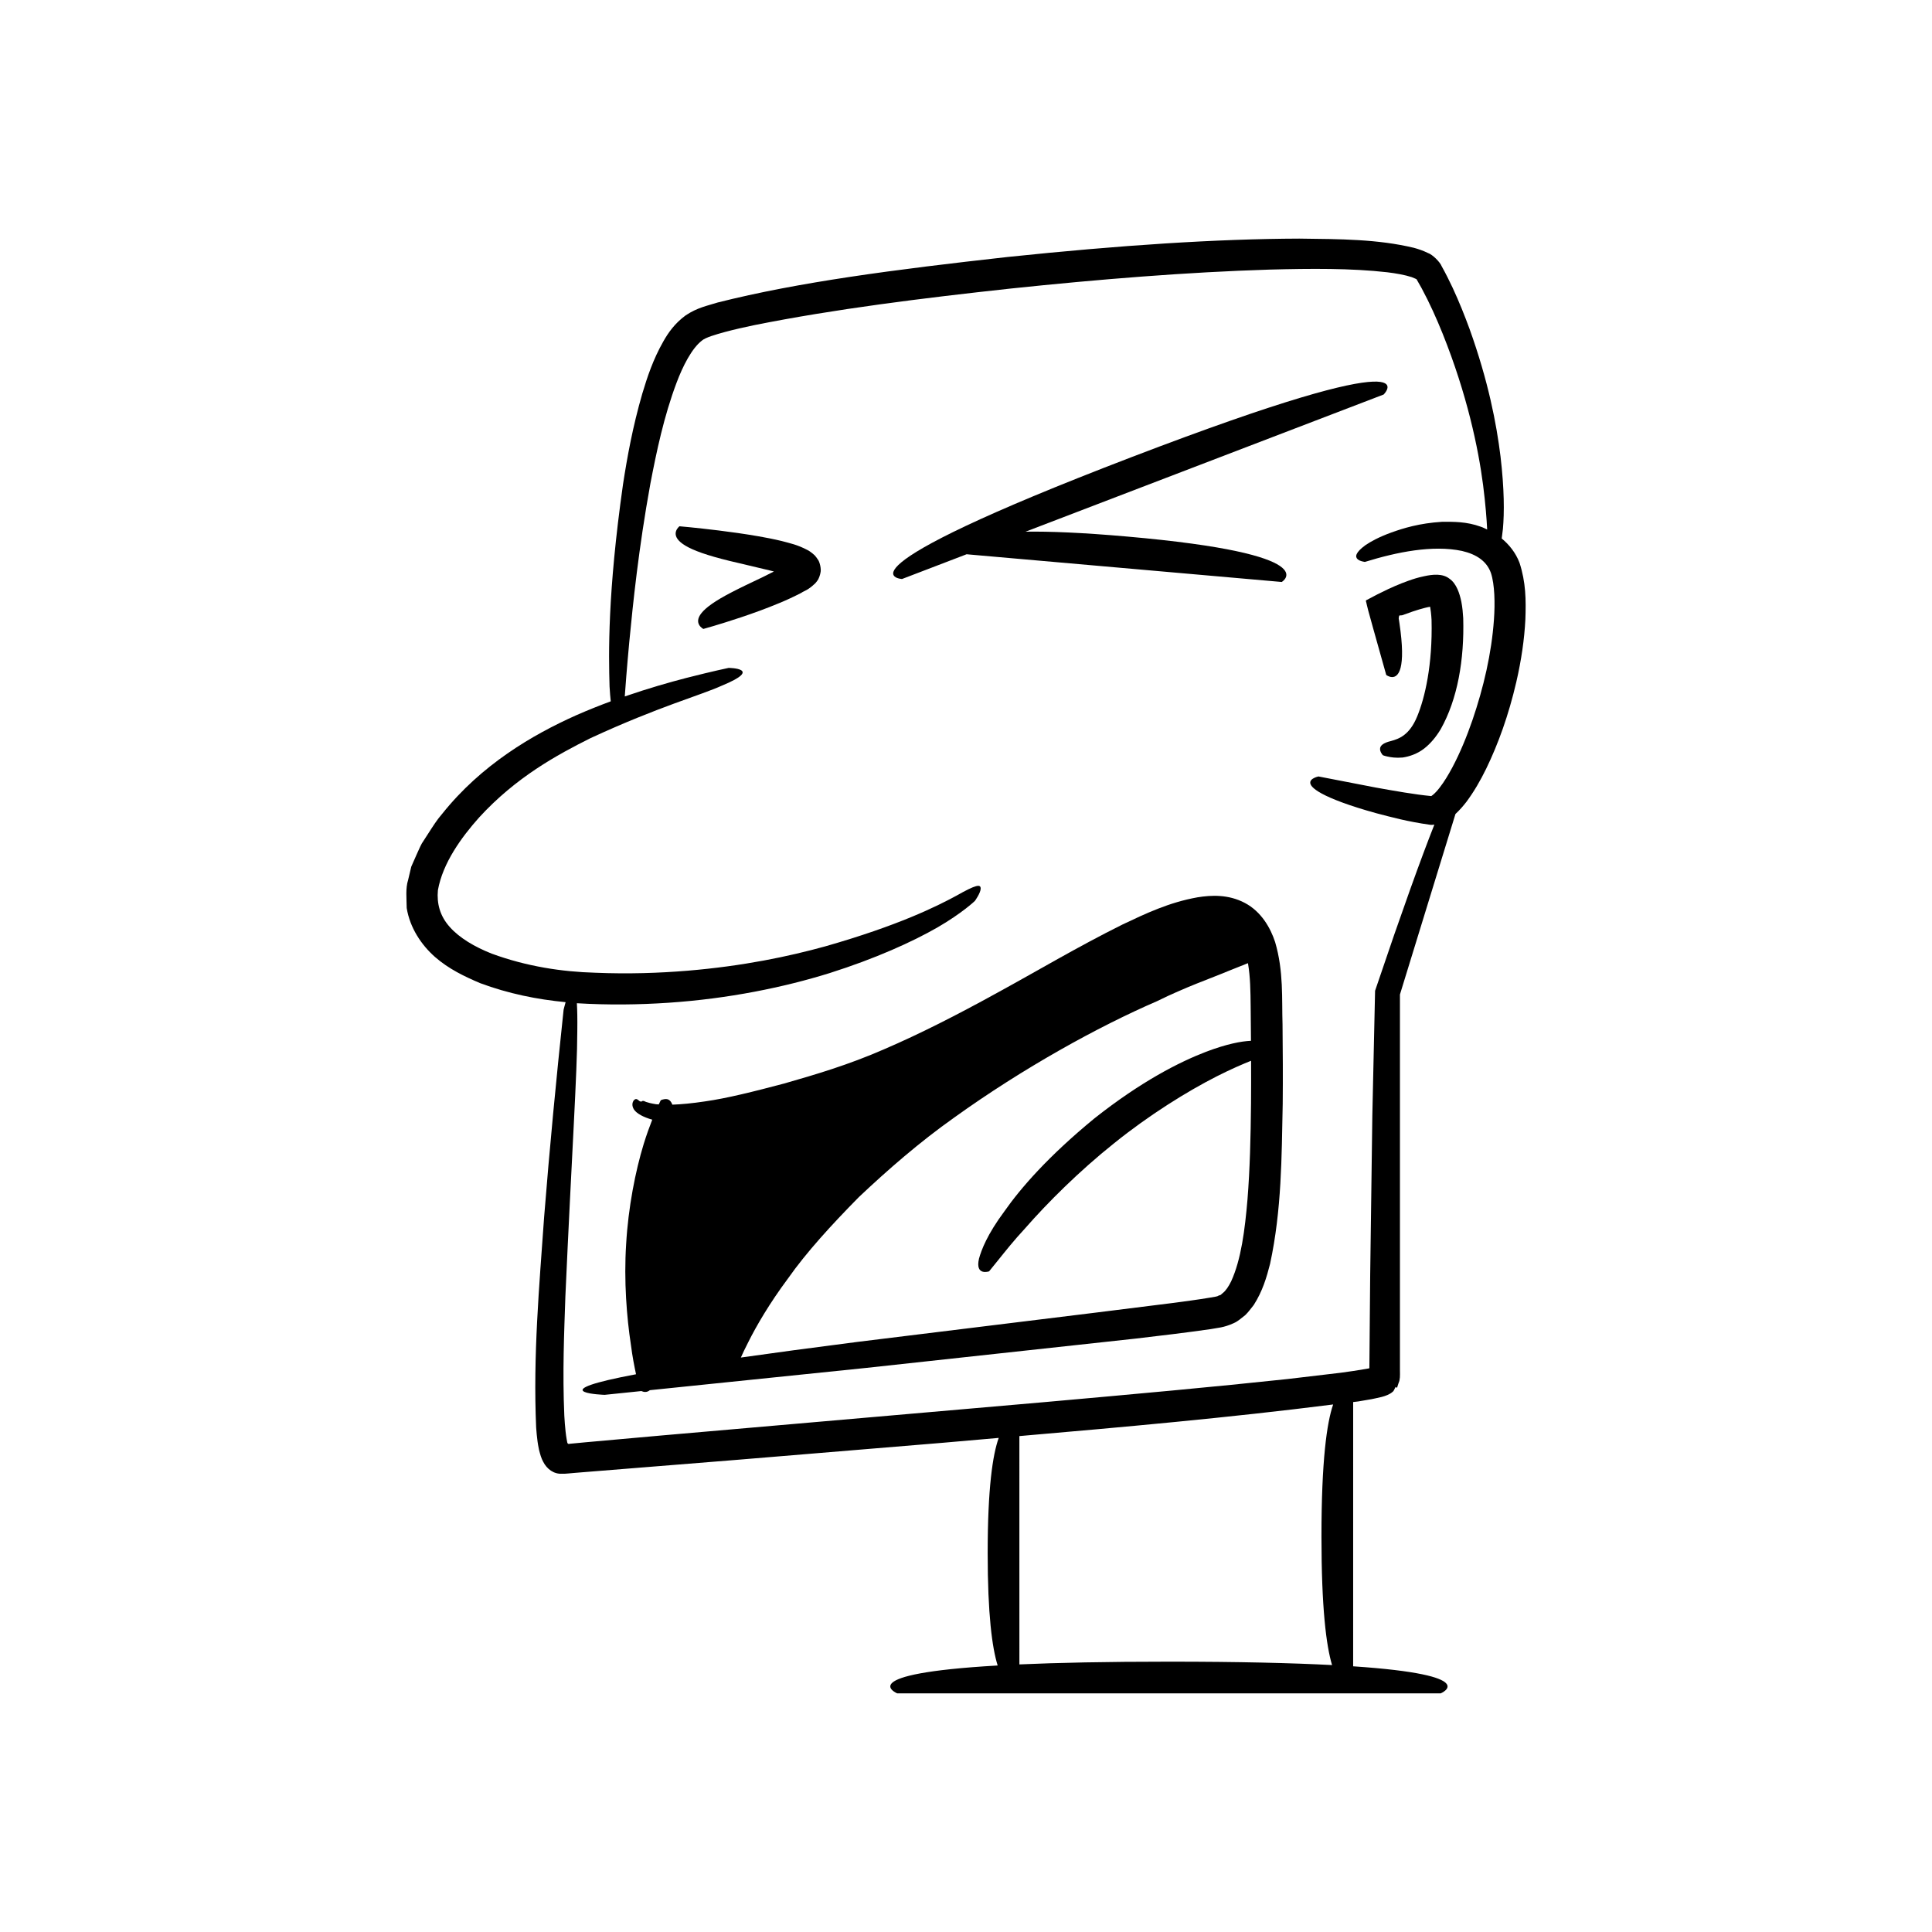 <?xml version="1.0" encoding="UTF-8"?>
<!-- Uploaded to: ICON Repo, www.iconrepo.com, Generator: ICON Repo Mixer Tools -->
<svg fill="#000000" width="800px" height="800px" version="1.1" viewBox="144 144 512 512" xmlns="http://www.w3.org/2000/svg">
 <g>
  <path d="m251.78 384.63c0.844 5.242 3.879 9.789 7.508 12.984 3.676 3.207 7.824 5.168 11.949 6.93 7.457 2.769 15.043 4.316 22.656 5.039-0.316 1.102-0.531 2.004-0.531 2.004-1.949 18.312-3.711 36.637-5.168 55.016-1.297 18.449-2.941 36.641-2.109 55.695 0.082 1.211 0.203 2.441 0.371 3.715 0.121 0.754 0.141 1.047 0.395 2.227 0.289 1.109 0.578 2.231 1.113 3.164 0.973 1.91 2.805 3.289 4.984 3.148 0.992 0.055 2.457-0.176 3.066-0.195l1.711-0.141 13.734-1.105 27.488-2.211 54.973-4.555c4.922-0.441 9.836-0.863 14.75-1.289-1.598 4.473-2.926 13.305-2.926 30.535 0 16.234 1.176 25.074 2.648 29.781-38.867 2.234-26.629 7.387-26.629 7.387h144.04s11.457-4.836-23.203-7.172l0.004-70.031c0.445-0.059 0.887-0.102 1.332-0.16l3.531-0.602c1.184-0.297 4.117-0.633 5.547-1.91 0.434-0.281 0.508-0.812 0.789-1.227-0.293-0.285 0.504 0.203 0.438 0.086l0.055-0.176 0.34-1.055c0.418-0.852 0.387-2.023 0.363-3.188v-99.773l14.711-47.836c1.102-1.02 2.027-2.09 2.902-3.215 1.992-2.68 3.707-5.629 5.281-8.863 3.133-6.469 5.879-14.023 7.938-22.875 1.348-5.836 2.141-11.359 2.406-16.562 0.191-5.258 0.133-9.902-1.555-15.07-1.023-2.684-2.758-4.805-4.711-6.426 0.105-0.77 0.211-1.594 0.316-2.543 0.383-4.269 0.387-10.48-0.637-19.207-1.074-8.707-3.238-19.957-8.219-33.82-1.273-3.457-2.707-7.078-4.453-10.84-0.891-1.875-1.828-3.793-2.922-5.738-0.41-1.082-2.414-3.117-3.652-3.512-1.32-0.652-2.555-1.055-3.766-1.383-9.547-2.277-19.359-2.301-30.316-2.426-21.805 0.074-47.352 1.738-77.367 4.875-30.035 3.348-55.27 6.633-76.789 12.062-2.738 0.875-5.305 1.305-8.465 3.41-2.848 2.086-4.602 4.562-5.922 6.918-2.707 4.75-4.231 9.383-5.559 13.793-2.559 8.832-4.004 16.844-5.117 24.062-4.106 28.898-3.816 45.023-3.566 53.574 0.09 1.582 0.199 2.828 0.316 3.93-2.926 1.086-5.965 2.289-9.145 3.688-11.629 5.195-25.148 13.117-35.531 26.129-1.359 1.543-2.488 3.356-3.648 5.152l-1.746 2.703c-0.523 0.961-0.953 2.027-1.426 3.043l-1.371 3.106-0.828 3.5c-0.73 2.258-0.402 4.941-0.379 7.449zm245.23 200.63c-10.551-0.551-24.547-0.902-43.223-0.902-16.625 0-29.547 0.277-39.637 0.727l-0.004-60.508c27.691-2.402 55.344-4.856 83.152-8.379-1.676 4.852-3.098 14.879-3.098 34.992 0 18.926 1.262 28.91 2.809 34.07zm-236.96-205.36c1.293-7.211 6.211-13.984 10.922-19.262 9.77-10.676 20.672-16.602 29.543-21.035 18.176-8.398 29.242-11.367 34.762-13.891 11.281-4.633 1.82-4.711 1.82-4.711s-4.102 0.84-11.25 2.668c-4.356 1.129-9.965 2.719-16.277 4.894 0.164-2.356 0.531-7.297 1.195-14.434 0.98-10.176 2.465-24.762 5.582-41.91 1.637-8.516 3.57-17.828 6.957-26.812 1.637-4.359 4.008-9.062 6.703-11.145 0.902-0.816 3.676-1.617 6.066-2.273 2.492-0.668 5.106-1.258 7.754-1.812 21.332-4.277 44.73-7.176 68.027-9.711 23.328-2.449 46.75-4.352 68.641-5.023 10.906-0.285 21.578-0.379 31.148 0.711 2.348 0.289 4.672 0.695 6.477 1.289 0.875 0.324 1.492 0.656 1.262 0.562-0.09-0.223 0.234 0.395 0.527 0.895l0.832 1.469c2.152 3.988 3.977 8.09 5.582 12.07 6.418 15.992 9.43 30.207 10.711 40.102 0.656 5.141 0.949 9.117 1.078 11.785-0.555-0.254-1.117-0.555-1.656-0.73-3.894-1.422-7.332-1.316-10.328-1.312-5.961 0.371-10.25 1.691-13.48 2.859-3.227 1.18-5.367 2.356-6.785 3.324-5.484 3.981-0.059 4.43-0.164 4.449 8.496-2.629 17.969-4.547 25.754-2.91 3.848 0.895 6.551 2.719 7.66 5.848 1.004 3.039 1.109 8.031 0.797 12.352-0.629 8.953-2.754 18.016-5.707 26.66-1.496 4.312-3.227 8.566-5.305 12.48-1.035 1.945-2.168 3.832-3.383 5.394-0.598 0.789-1.242 1.465-1.766 1.895l-0.445 0.332c-4.352-0.406-9.812-1.383-14.738-2.266l-15.16-2.934s-3.484 0.691-1.645 2.746c0.926 1.023 3.195 2.402 7.945 4.152 2.375 0.875 5.367 1.844 9.137 2.875 3.883 1.008 8.062 2.18 14.203 3.043 0.359 0.047 0.715-0.02 1.074-0.047-0.008 0.023-0.016 0.043-0.027 0.066-1.727 4.371-3.836 9.992-6.406 17.164-1.266 3.594-2.664 7.566-4.211 11.953-1.539 4.508-3.223 9.441-5.066 14.844-0.211 9.551-0.449 20.523-0.727 33.105-0.168 12.449-0.355 26.492-0.57 42.316-0.066 7.715-0.141 15.863-0.215 24.469-0.02 0.066 0.02 0.172-0.078 0.176l-0.891 0.16c-2.109 0.375-4.348 0.699-6.621 1.004-4.586 0.543-9.289 1.098-14.113 1.668-19.395 2.082-40.844 4.019-64.438 6.121-39.473 3.438-72.941 6.352-101.29 8.82-7.09 0.637-13.859 1.242-20.32 1.82-1.418 0.133-2.816 0.266-4.199 0.398-0.281 0.098-0.512 0.023-0.57-0.254 0 0.266-0.359-1.672-0.488-2.945-0.16-1.398-0.254-2.832-0.34-4.254-0.504-11.473-0.039-22.102 0.281-31.57 1.699-38 3.141-59.121 3.16-70.379 0.043-3.231-0.008-5.578-0.113-7.352 8.324 0.504 16.426 0.402 24.301-0.129 15.871-1.07 30.516-4.07 42.695-7.863 12.203-3.871 21.852-8.258 28.508-12.062 6.66-3.852 9.98-7.066 9.98-7.066s1.508-2.086 1.531-3.254c0.004-1.238-1.164-1.109-6.453 1.887-5.309 2.871-15.402 7.898-34.734 13.414-9.656 2.664-21.688 5.219-36.562 6.461-7.434 0.609-15.574 0.898-24.422 0.527-8.715-0.238-18.16-1.652-27.43-5.062-4.531-1.797-8.539-4.164-11.109-7.07-2.602-2.898-3.461-6.215-3.133-9.75z"/>
  <path d="m506.23 304.32 0.363 1.469c0.465 1.684 0.914 3.309 1.348 4.871 2.055 7.328 3.426 12.211 3.426 12.211s2.781 2.141 3.816-1.957c0.516-2.051 0.594-5.656-0.332-11.875-0.059-0.383-0.117-0.773-0.18-1.176l0.047-0.336c0.086-0.18-0.035-0.41 0.242-0.43 0.246-0.031 0.445-0.043 0.602-0.039 0.93-0.332 1.906-0.676 2.926-1.039 1.023-0.332 2.094-0.676 3.164-0.938 1.41-0.344 1.41-0.277 1.375-0.238 0.023 0.031-0.008 0.09-0.008 0.09-0.055-0.227 0.125 0.664 0.18 1.266 0.09 0.641 0.129 1.359 0.176 2.078 0.301 11.938-1.781 20.691-3.801 25.57-2.043 4.992-4.84 5.961-6.984 6.543-2.023 0.48-2.863 1.223-2.859 2.078-0.035 0.828 0.727 1.66 0.727 1.66s0.379 0.191 1.258 0.367c0.867 0.195 2.18 0.414 3.981 0.258 1.766-0.25 3.918-0.973 5.707-2.367 1.766-1.375 3.207-3.164 4.387-5.125 4.477-7.953 6.289-18.422 5.977-29.434-0.082-1.402-0.199-2.809-0.492-4.336-0.453-2.207-1.301-4.871-3.172-6.137-1.801-1.426-4.453-1.141-6.648-0.656-1.789 0.371-2.848 0.73-4.148 1.184-1.23 0.438-2.402 0.898-3.519 1.383l-1.805 0.805c-1 0.488-1.988 0.969-2.961 1.445-0.945 0.496-1.879 0.988-2.797 1.473-0.348 0.07-0.254 0.336-0.168 0.594z"/>
  <path d="m481.93 393.68c-1.23-3.777-3.684-8.105-8.047-10.402-4.332-2.285-8.844-2.078-12.547-1.477-7.559 1.344-13.773 4.328-19.844 7.195-11.984 5.953-22.82 12.441-33.312 18.156-10.449 5.762-20.438 10.859-29.879 14.91-9.418 4.129-18.332 6.746-26.484 9.078-8.09 2.141-15.195 3.926-21 4.742-3.367 0.512-6.242 0.777-8.637 0.863-0.34-0.918-0.855-1.367-1.438-1.465-0.844-0.109-1.633 0.297-1.633 0.297s-0.207 0.41-0.531 1.105c-0.23-0.02-0.52-0.02-0.727-0.051-2.606-0.414-3.211-0.875-3.152-0.84 0.109 0-0.48-0.094-0.551 0.031-0.168 0.234-0.641 0.078-0.941-0.246-0.309-0.242-0.758-0.652-1.359 0.18-0.227 0.434-0.508 1.234 0.195 2.324 0.742 1.035 2.449 1.984 4.812 2.641-0.707 1.793-1.504 3.977-2.281 6.492-2.16 7.062-4.082 16.719-4.637 26.473-0.633 9.754 0.16 19.508 1.262 26.703 0.398 3.168 0.93 5.793 1.355 7.801-1.5 0.281-2.859 0.551-4.082 0.805-19.867 4.125-4.242 4.652-4.242 4.652s3.492-0.359 9.746-1.004c0.555 0.258 1.426 0.457 2.242-0.23 11.941-1.23 32.113-3.309 57.477-5.918 20.836-2.266 45.148-4.91 71.195-7.746 6.531-0.766 13.098-1.535 19.945-2.519 1.824-0.363 3.379-0.332 6.121-1.582 1.203-0.52 2.094-1.41 3.098-2.172 0.844-0.832 1.484-1.746 2.203-2.644 2.336-3.648 3.406-7.309 4.324-10.891 3.094-14.309 3.059-28.332 3.352-42.41 0.07-7.027 0.023-14.031-0.047-21.008-0.219-6.832 0.324-14.059-1.957-21.844zm-6.398 42.773c-0.082 8.859-0.293 17.371-0.934 25.426-0.676 7.941-1.672 15.906-4.32 21.668-0.668 1.375-1.457 2.547-2.25 3.144-0.195 0.148-0.383 0.309-0.562 0.488-0.211 0.066-0.414 0.113-0.605 0.203-0.176 0.219-1.305 0.336-2.062 0.48-3.289 0.57-6.981 1.027-10.371 1.488-6.926 0.867-13.555 1.695-19.895 2.488-25.418 3.125-46.242 5.684-63.273 7.777-12.168 1.555-22.355 2.93-30.922 4.148 0.48-1.078 1.082-2.371 1.938-4.031 2.133-4.277 5.606-10.281 10.59-16.973 4.797-6.824 11.402-14.074 18.762-21.535 7.633-7.203 16.105-14.594 25.297-21.09 18.266-13.117 38.129-24.082 53.703-30.812 7.598-3.766 14.316-6.066 18.875-7.988 2.234-0.895 3.984-1.594 5.211-2.082 0.008 0.047 0.023 0.094 0.031 0.141 0.598 3.5 0.652 7.195 0.695 11.406 0.039 2.953 0.059 5.992 0.082 9.023-2.582 0.109-6.41 0.832-11.902 2.906-7.125 2.746-17.129 7.809-29.59 17.66-12.266 10.07-19.531 18.457-23.887 24.672-4.527 6.098-6.062 10.199-6.695 12.484-1.094 4.688 2.676 3.375 2.676 3.375s0.938-1.156 2.578-3.184c1.633-2.031 3.945-4.957 6.981-8.23 5.875-6.723 14.32-15.16 23.602-22.559 9.242-7.453 19.34-13.727 27.203-17.719 3.66-1.855 6.754-3.191 9.062-4.113 0.016 3.727 0.016 7.488-0.016 11.336z"/>
  <path d="m383.05 297.44 17.168-6.578c0.023 0.02 0.035 0.031 0.035 0.031l83.418 7.336s12.305-7.356-40.973-12.039c-11.895-1.047-20.574-1.387-26.914-1.289l94.895-36.352s14.691-14.625-66.82 16.598c-81.516 31.227-60.809 32.293-60.809 32.293z"/>
  <path d="m356.3 301.14c1.043-0.695 1.648-0.582 3.762-2.566 0.258-0.297 0.5-0.605 0.715-0.93 0.293-0.547 0.527-1.18 0.648-1.812 0.305-1.098-0.258-3.102-0.719-3.602-0.242-0.383-0.539-0.77-0.824-1.078l-0.648-0.559c-0.488-0.41-0.828-0.59-1.18-0.797-2.758-1.465-4.738-1.836-6.902-2.422-2.102-0.508-4.129-0.898-6.086-1.242-3.91-0.68-7.531-1.168-10.637-1.555-6.203-0.762-10.359-1.109-10.359-1.109s-2.477 1.887 0.309 4.246c1.379 1.188 4.059 2.484 8.934 3.871 2.434 0.695 5.422 1.418 9.02 2.242 1.77 0.422 3.699 0.879 5.801 1.379 0.305 0.078 0.637 0.164 0.961 0.25-0.969 0.48-1.977 1-2.867 1.438-3.297 1.57-6.062 2.875-8.297 4.043-4.484 2.312-6.867 4.082-8.004 5.504-2.316 2.832 0.473 4.234 0.473 4.234s4.051-1.102 10.02-3.094c2.988-1.004 6.457-2.234 10.164-3.785 1.855-0.762 3.769-1.656 5.719-2.656z"/>
 </g>
</svg>